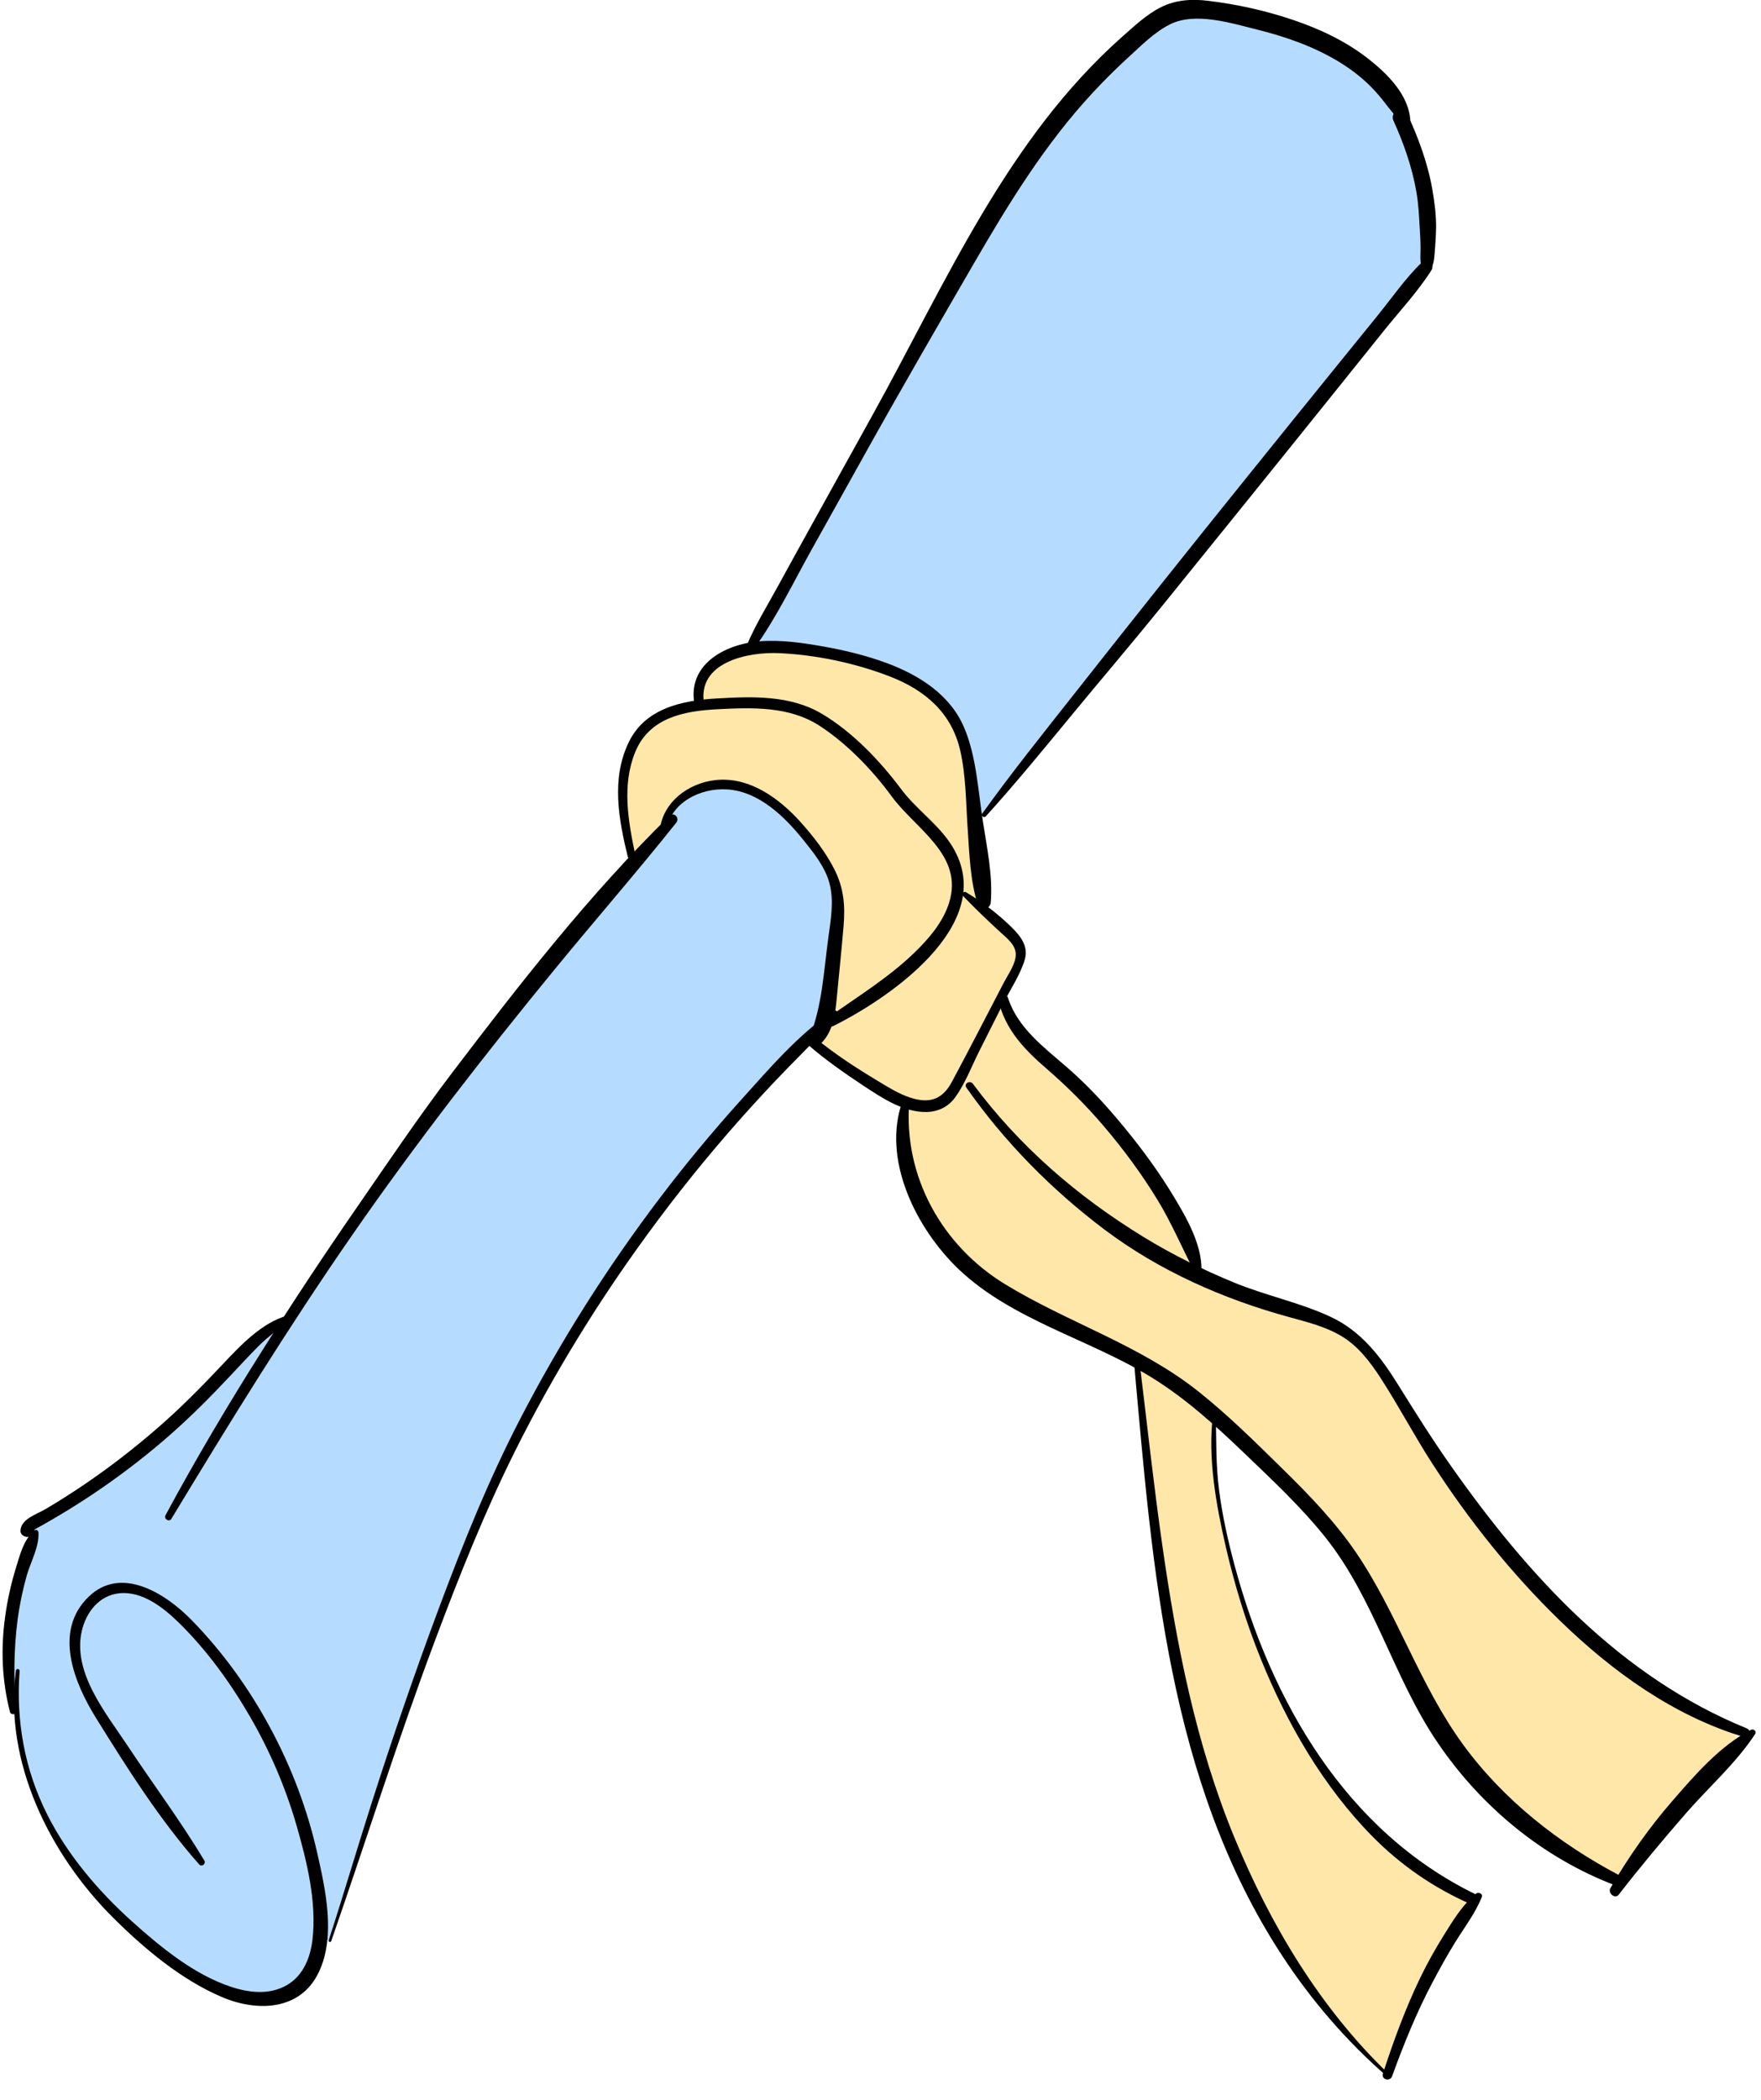 <?xml version="1.0" encoding="UTF-8"?>
<svg id="Layer_2" data-name="Layer 2" xmlns="http://www.w3.org/2000/svg" xmlns:xlink="http://www.w3.org/1999/xlink" viewBox="0 0 284.81 339.49">
  <defs>
    <style>
      .cls-1 {
        fill: #b5dcfe;
      }

      .cls-2 {
        fill: #fee7a9;
      }

      .cls-3 {
        clip-path: url(#clippath-2);
      }

      .cls-4 {
        clip-path: url(#clippath-1);
      }

      .cls-5 {
        clip-path: url(#clippath);
      }

      .cls-6 {
        fill: none;
      }

      .cls-7 {
        clip-path: url(#clippath-3);
      }
    </style>
    <clipPath id="clippath">
      <rect class="cls-6" width="284.81" height="339.49"/>
    </clipPath>
    <clipPath id="clippath-1">
      <rect class="cls-6" width="284.81" height="339.49"/>
    </clipPath>
    <clipPath id="clippath-2">
      <rect class="cls-6" x="1.38" y="1.54" width="280.35" height="333.32"/>
    </clipPath>
    <clipPath id="clippath-3">
      <rect class="cls-6" x="1.38" y="1.54" width="280.35" height="333.32"/>
    </clipPath>
  </defs>
  <g id="FORMATION">
    <g id="Formation_Diplome">
      <g class="cls-5">
        <g class="cls-4">
          <g class="cls-3">
            <g class="cls-7">
              <path class="cls-1" d="M197.02,1.92c11.7,1.91,24.66,6.24,29.93,16.74l-.5,.25c3.48,7.57,5.24,15.96,5.01,24.3l-.83-.06c-23.81,29.54-47.64,59.04-71.44,88.58l-1.57,.53c-.27-2.19-.49-4.09-.57-5.15-.43-3.79-.87-7.71-2.79-10.95-2.88-4.87-8.46-7.37-13.88-8.99-3.77-1.09-7.61-1.87-11.49-2.31-2.62-.31-5.35-.48-7.92,.02,11.34-20.22,22.68-40.44,34.06-60.61,4.23-7.52,8.47-15.12,13.65-22.07,4.72-6.33,10.19-12.08,16.28-17.18,1.52-1.22,3.14-2.51,4.99-3.09,2.28-.65,4.74-.38,7.07-.01"/>
              <path class="cls-2" d="M193.35,205.98c4.45,2.17,9.14,3.99,13.89,5.38,3.7,1.07,7.55,1.98,10.74,4.23,3.69,2.52,6.01,6.49,8.31,10.35,13,22.01,28.88,44.74,53.09,53.17l2.35,2.58c-7.39,6.77-13.97,14.41-19.61,22.69l-.67-.43c-12.34-5.51-22.95-14.93-29.84-26.56-4.96-8.47-8.08-17.97-13.61-26.08-3.91-5.66-8.85-10.47-13.79-15.28-2.57-2.51-5.11-4.97-7.8-7.26-2.57-2.31-5.27-4.4-8.18-6.3-1.09-.69-2.21-1.42-3.32-2.03-8.22-4.7-17.35-7.84-25.23-13.15-8.93-6.03-16.38-16.46-13.92-27l.82-2.02c2.24,.75,4.6,.96,6.33-.46,.88-.69,1.42-1.69,1.89-2.71,2.34-4.49,4.69-9.06,7.05-13.64,1.91,5.61,7.32,9.4,11.73,13.57,7.18,6.8,17.83,20.53,20.15,30.21l-.37,.76Z"/>
              <path class="cls-2" d="M158.52,146.64c1.6,1.28,3.07,2.58,4.5,3.91,.92,.93,1.94,1.92,2.04,3.23,.13,1.03-.39,2.08-.84,3.02l-2.37,4.65c-2.36,4.57-4.71,9.14-7.05,13.64-.47,1.02-1.02,2.02-1.89,2.71-1.73,1.42-4.09,1.21-6.33,.46-.67-.23-1.33-.54-1.93-.88-3.36-1.68-9.75-7.02-12.64-9.51,.48-.7,.85-1.46,1.07-2.25,.56-1.4,.75-2.96,.92-4.45,.44-3.56,.83-7.08,1.22-10.61,.27-2.27,.51-4.58,.04-6.78-.57-2.66-2.09-4.97-3.73-7.15-3.19-4.21-7.12-8.35-12.27-9.55-5.15-1.2-11.54,1.86-12.06,7.16-1.44,1.56-2.8,3.14-4.19,4.68l-1.78-1.57c-.89-3.89-1.02-7.94-.37-11.89,.48-2.86,1.37-5.72,3.4-7.79,2.05-2.15,4.87-3.08,7.86-3.53-.16-3.37,2.34-6.66,5.46-8.17,1.09-.56,2.2-.87,3.38-1.09,2.56-.51,5.3-.33,7.92-.02,3.88,.43,7.72,1.22,11.49,2.31,5.42,1.62,11,4.13,13.88,8.99,1.92,3.24,2.36,7.16,2.79,10.95,.08,1.06,.3,2.96,.57,5.15,.54,4.9,1.26,11.33,1.52,13.6l-.62,.79Z"/>
              <path class="cls-2" d="M188.23,222.46c2.91,1.9,5.61,3.99,8.18,6.3-.61,10.02,1.51,20.02,4.42,29.59,5.94,19.45,16.44,39.17,34.79,47.96l2.46,1.72c-5.95,8.22-10.76,17.3-14.31,26.82-14.83-13.7-24.32-32.35-30.04-51.75-5.83-19.59-7.99-40.12-10.16-60.45l1.35-2.23c1.11,.61,2.23,1.35,3.32,2.03"/>
              <path class="cls-1" d="M107.2,134.24c.51-5.31,6.91-8.36,12.06-7.16,5.15,1.2,9.08,5.34,12.27,9.55,1.64,2.18,3.17,4.49,3.73,7.15,.47,2.19,.23,4.51-.04,6.78-.39,3.53-.79,7.05-1.23,10.61-.17,1.49-.37,3.05-.92,4.45-20.17,19.31-37.07,42.06-49.71,66.97-13,25.79-21.48,53.64-29.82,81.21l-1.77-.52c-.28,3.19-1.3,6.13-3.75,8.07-4.94,3.91-12.12,1.04-17.36-2.46-8.22-5.43-15.63-12.28-20.83-20.6-4.07-6.54-6.69-14-7.13-21.65l-.65,.02c-1.63-9.73-.35-19.84,3.72-28.84l-.88-.36c-.13,.21-.56,.35-.69,.04-.1-.46,.37-.76,.75-1,11.05-6.07,21.07-13.85,29.75-22.94,3.64-3.88,7.19-8.02,11.85-10.51l.24,.18c16.93-26.11,35.73-50.92,56.22-74.3,1.39-1.53,2.75-3.12,4.19-4.68"/>
            </g>
          </g>
          <path d="M33.06,300.8c-3.84-6.4-8.33-12.4-12.46-18.63-3.47-5.24-8.94-11.8-7.36-18.55,.71-3.01,2.79-5.69,6.03-6.04,3.67-.4,7.09,2.25,9.56,4.66,4.57,4.45,8.41,9.77,11.6,15.27,3.21,5.53,5.75,11.45,7.53,17.6,1.67,5.8,3.28,12.35,2.58,18.42-.33,2.9-1.47,5.82-4.09,7.36-2.77,1.63-6.01,1.3-8.96,.35-6.04-1.95-11.53-6.47-16.18-10.65-5.38-4.84-10.35-10.67-13.63-17.16-3.7-7.31-5.11-15.17-4.51-23.31,.02-.34-.55-.42-.59-.08-2,14.79,5.48,29.79,15.73,40,5.02,4.99,10.99,10,17.55,12.8,5.72,2.44,12.78,2.26,15.74-4.09,2.7-5.79,1.06-13.19-.28-19.13-1.6-7.11-4.21-14-7.68-20.41-3.4-6.3-7.67-12.21-12.68-17.33-4.13-4.22-11.35-8.88-16.65-3.72-5.74,5.58-2.3,13.92,1.23,19.6,5.06,8.14,10.33,16.49,16.69,23.67,.39,.45,1.12-.13,.82-.63"/>
          <path d="M2.6,276.65c-.39-4.9-.4-9.86,.24-14.74,.32-2.44,.82-4.85,1.49-7.22,.61-2.14,2.05-4.7,1.89-6.96-.02-.26-.33-.53-.59-.34-1.8,1.39-2.47,4.19-3.11,6.27-.77,2.52-1.33,5.1-1.69,7.71-.72,5.16-.52,10.36,.79,15.4,.14,.53,1.02,.44,.98-.13"/>
          <path d="M4.24,247.42l.04,.19c.1-.25,.2-.49,.3-.74,.4,.51,.8,.61,1.19,.29,.29-.16,.58-.32,.87-.48,.48-.27,.96-.54,1.44-.82,1.05-.61,2.09-1.23,3.12-1.86,1.87-1.16,3.72-2.36,5.53-3.62,3.78-2.63,7.42-5.46,10.88-8.51,3.43-3.02,6.63-6.25,9.75-9.58,1.47-1.57,2.94-3.15,4.46-4.68,1.57-1.58,3.38-2.82,5.03-4.31,.28-.25-.02-.71-.36-.62-4.11,1.11-7.62,4.85-10.45,7.85-3.35,3.56-6.76,7.03-10.46,10.24-3.84,3.34-7.86,6.46-12.08,9.31-2.01,1.36-4.06,2.66-6.14,3.89-1.42,.84-3.99,1.58-4.05,3.51-.01,.44,.31,.76,.69,.9,.63,.24,1.19-.04,1.49-.63,.12-.24,.13-.61-.1-.79-.05-.04-.1-.08-.16-.12-.46-.36-1.09-.03-.98,.57"/>
          <path d="M27.74,245.5c9.36-15.48,18.86-30.88,29.17-45.76,10.29-14.85,21.46-29.21,32.92-43.18,6.47-7.89,13.18-15.58,19.54-23.56,.61-.77-.37-1.82-1.1-1.1-12.97,12.7-24.26,27.21-35.23,41.64-5.4,7.1-10.38,14.5-15.45,21.84-5.21,7.53-10.26,15.17-15.15,22.91-5.51,8.72-10.77,17.56-15.66,26.65-.34,.64,.6,1.19,.97,.57"/>
          <path d="M53.57,313.8c5.65-16.23,10.78-32.61,16.83-48.71,3.88-10.32,7.97-20.62,12.9-30.5,6.12-12.26,13.33-23.99,21.41-35.04,4.68-6.41,9.66-12.6,14.93-18.54,2.59-2.92,5.24-5.78,7.97-8.57,2.66-2.73,5.47-5.42,7.79-8.45,.27-.35-.25-.82-.59-.59-5.72,3.84-10.46,9.44-15.05,14.52-4.55,5.05-8.9,10.29-13.01,15.71-8.58,11.3-16.2,23.34-22.72,35.95-5.06,9.79-9.18,20.05-13.03,30.36-3.92,10.5-7.56,21.11-10.97,31.78-2.34,7.31-4.49,14.67-6.87,21.96-.09,.27,.33,.38,.42,.11"/>
          <path d="M107.72,134.36c.71-4.61,5.54-7.02,9.88-6.74,5.13,.32,9.27,4.37,12.31,8.15,1.67,2.07,3.54,4.39,4.24,7.01,.77,2.88,.2,5.99-.19,8.87-.73,5.32-.98,10.91-2.99,15.93-.43,1.07,1.12,1.8,1.85,1.07,2.16-2.16,2.32-5.34,2.6-8.22,.34-3.52,.7-7.05,1-10.57,.3-3.43,.07-6.32-1.52-9.41-1.37-2.67-3.26-5.12-5.25-7.36-3.51-3.95-8.41-7.61-13.99-6.97-4.37,.5-8.46,3.56-8.96,8.1-.06,.58,.93,.72,1.02,.14"/>
          <path d="M102.73,138.13c-1.14-5.43-2.17-11.22,0-16.54,2.27-5.56,7.86-6.65,13.27-6.93,5.63-.29,11.64-.52,16.56,2.68,4.44,2.89,8.54,7.15,11.65,11.4,3.88,5.31,11.73,9.48,9.28,17.24-.99,3.14-3.28,5.78-5.6,8.03-4.19,4.06-9.2,7.1-13.92,10.48-.83,.6-.13,1.85,.81,1.38,9.76-4.87,27.84-17.49,18.47-30.17-2.21-2.98-5.29-5.16-7.5-8.12-3.42-4.57-7.85-9.23-12.8-12.17-5.1-3.04-11.23-2.83-16.95-2.5-5.63,.32-11.66,1.55-14.33,7.12-2.83,5.89-1.62,12.36-.15,18.43,.19,.79,1.38,.45,1.21-.33"/>
          <path d="M113.87,113.77c-1.15-6.73,7.1-8.41,12.13-8.18,6,.27,12.31,1.6,17.92,3.77,5.7,2.21,9.99,5.87,11.39,12.01,.92,4.06,.91,8.4,1.19,12.55,.28,4.08,.4,8.34,1.61,12.25,.37,1.2,2.03,.91,2.13-.29,.34-4.3-.6-8.73-1.26-12.99-.79-5.03-1.05-10.57-3.05-15.27-2.27-5.35-7.33-8.51-12.58-10.45-3.26-1.2-6.67-2.03-10.09-2.64-3.42-.61-6.98-1.13-10.45-.85-5.75,.47-11.88,3.91-10.42,10.49,.22,.99,1.67,.56,1.5-.41"/>
          <path d="M121.95,104.89c3.58-4.94,6.33-10.69,9.3-16.01,2.84-5.08,5.67-10.16,8.5-15.24,5.82-10.45,11.81-20.79,17.81-31.14,5.61-9.68,11.51-19.27,19.16-27.5,1.84-1.99,3.77-3.9,5.77-5.73,2.04-1.86,4.17-4.02,6.64-5.29,4.13-2.12,10.02-.23,14.26,.82,4.69,1.17,9.3,2.8,13.42,5.35,2.06,1.28,3.95,2.79,5.58,4.57,1.59,1.74,2.83,3.72,4.53,5.33,.42,.39,1.21,.13,1.18-.49-.21-4.2-3.72-7.65-6.87-10.11-3.61-2.81-7.78-4.77-12.1-6.23-4.43-1.5-9.09-2.53-13.74-3.09-2.62-.32-5.18-.17-7.58,1.01-2.34,1.16-4.34,3.06-6.28,4.77-18.61,16.48-28.49,39.67-40.31,61-3.4,6.14-6.8,12.29-10.21,18.43-1.78,3.21-3.55,6.42-5.31,9.64-1.7,3.09-3.58,6.14-4.94,9.39-.3,.73,.79,1.05,1.19,.5"/>
          <path d="M225.38,19.53c1.67,3.71,3.03,7.57,3.71,11.59,.32,1.86,.41,3.72,.52,5.6,.06,1.07,.13,2.13,.14,3.19,.02,1.06-.14,2.2,.16,3.22,.2,.67,1.29,.94,1.62,.21,.46-1,.47-2.13,.56-3.22,.09-1.07,.15-2.14,.17-3.21,.03-2.1-.25-4.25-.61-6.31-.75-4.3-2.29-8.39-4.11-12.34-.68-1.47-2.82-.19-2.17,1.27"/>
          <path d="M159.42,131.99c4.97-5.48,9.63-11.21,14.35-16.92,4.71-5.7,9.52-11.34,14.17-17.09,9.4-11.62,18.8-23.24,28.16-34.9,2.6-3.23,5.19-6.47,7.79-9.7,2.55-3.17,5.44-6.26,7.62-9.7,.63-.99-.78-2.03-1.6-1.23-2.66,2.61-4.86,5.79-7.21,8.69-2.29,2.83-4.59,5.66-6.88,8.48-4.67,5.75-9.32,11.53-13.97,17.29-9.39,11.64-18.71,23.34-27.97,35.09-5.09,6.46-10.24,12.86-15.03,19.54-.24,.34,.3,.75,.58,.45"/>
          <path d="M130.71,168.92c2.79,2.43,5.87,4.57,8.95,6.61,2.99,1.97,6.5,4.33,10.24,4.24,1.83-.05,3.45-.83,4.54-2.31,1.64-2.23,2.7-5.08,3.94-7.54,1.29-2.57,2.58-5.14,3.88-7.71,1.14-2.27,2.81-4.71,3.5-7.16,.61-2.2-.85-3.89-2.33-5.32-2.16-2.09-4.62-3.95-7.2-5.49-.38-.23-.78,.29-.47,.61,1.98,2.06,4.05,4.04,6.15,5.96,1.02,.94,2.38,1.97,2.37,3.51-.02,1.54-1.22,3.18-1.91,4.49-2.81,5.37-5.56,10.78-8.44,16.12-1.54,2.87-3.67,3.51-6.7,2.52-1.88-.61-3.61-1.7-5.3-2.72-3.48-2.1-6.96-4.35-10.1-6.95-.78-.65-1.92,.45-1.13,1.13"/>
          <path d="M145.96,178.03c-3.41,9.45,2.28,20.67,9.09,27.16,8.67,8.24,21.12,11.29,31.15,17.46,5.59,3.44,10.44,7.86,15.16,12.39,4.49,4.3,9.06,8.58,12.96,13.45,7.97,9.95,11.05,22.73,18.18,33.22,7.02,10.34,17,18.62,28.7,23.07,.94,.36,1.57-1.16,.68-1.62-9.74-5.13-18.73-12.18-25.25-21.12-7.06-9.66-10.62-21.23-17.34-31.09-3.38-4.95-7.57-9.28-11.83-13.46-4.41-4.33-8.83-8.72-13.68-12.57-9.48-7.52-21.01-11.07-31.23-17.31-10.19-6.22-16.44-17.4-15.5-29.42,.05-.67-.9-.71-1.11-.15"/>
          <path d="M156.29,175.82c6.17,8.8,13.81,16.54,22.4,23,8.84,6.64,19.16,11.19,29.78,14.1,2.9,.8,5.9,1.53,8.5,3.09,2.67,1.59,4.62,4.15,6.29,6.72,2.94,4.53,5.45,9.33,8.38,13.86,5.9,9.14,12.79,17.78,20.6,25.36,8.51,8.27,18.41,15.44,29.89,18.89,.93,.28,1.24-1.07,.39-1.42-20.39-8.3-35.31-24.64-47.74-42.27-3.05-4.32-5.86-8.78-8.65-13.27-2.84-4.57-6-8.73-11.02-11.04-4.96-2.29-10.42-3.4-15.48-5.48-5.08-2.09-10-4.52-14.69-7.39-10.72-6.57-20.09-14.66-27.6-24.77-.46-.61-1.5-.03-1.05,.61"/>
          <path d="M261.82,306.27c3.5-4.51,7.17-8.9,10.92-13.2,3.67-4.21,8.06-8.06,11.12-12.74,.29-.44-.27-.9-.68-.68-5.02,2.6-9.04,7.28-12.7,11.49-3.8,4.37-7.11,9.09-10.02,14.09-.48,.82,.74,1.85,1.36,1.05"/>
          <path d="M161.48,161.75c1.11,4.71,4.21,7.93,7.76,11,3.35,2.9,6.45,5.98,9.32,9.36,3.17,3.73,6.09,7.68,8.64,11.86,2.28,3.73,3.94,7.71,5.95,11.55,.29,.56,1.17,.29,1.17-.32,0-4.05-2.34-8.19-4.36-11.55-2.44-4.07-5.26-7.92-8.28-11.58-2.78-3.37-5.75-6.6-9.05-9.47-3.76-3.27-8-6.36-9.61-11.28-.32-.98-1.78-.58-1.54,.43"/>
          <path d="M183.49,221.11c2.92,32.54,5.45,66.93,23.88,95.06,4.72,7.21,10.37,13.78,16.87,19.44,.23,.2,.56-.12,.34-.34-11.09-10.64-19.16-24.17-24.98-38.31-6.23-15.13-9.32-31.09-11.63-47.22-1.36-9.52-2.4-19.08-3.56-28.63-.07-.57-.96-.59-.91,0"/>
          <path d="M225.15,335.64c1.88-5.17,3.94-10.27,6.52-15.14,1.19-2.25,2.41-4.47,3.76-6.63,1.45-2.33,3.2-4.62,4.22-7.18,.23-.58-.56-.86-.94-.55-2.14,1.75-3.71,4.32-5.15,6.64-1.42,2.28-2.75,4.63-3.91,7.05-2.39,4.98-4.29,10.16-5.99,15.4-.31,.96,1.16,1.35,1.5,.41"/>
          <path d="M238.73,306.28c-21.11-10.24-33.14-31.28-39.05-53.19-1.08-4.01-1.99-8.08-2.52-12.21-.52-4.05-.45-8.04-.51-12.12,0-.31-.44-.29-.48,0-.87,6.98,.53,14.57,2.09,21.36,1.43,6.18,3.3,12.28,5.69,18.16,4.24,10.43,10.08,20.55,18.02,28.61,4.54,4.61,9.93,8.33,15.85,10.92,1.03,.45,1.94-1.03,.9-1.53"/>
        </g>
      </g>
    </g>
  </g>
</svg>